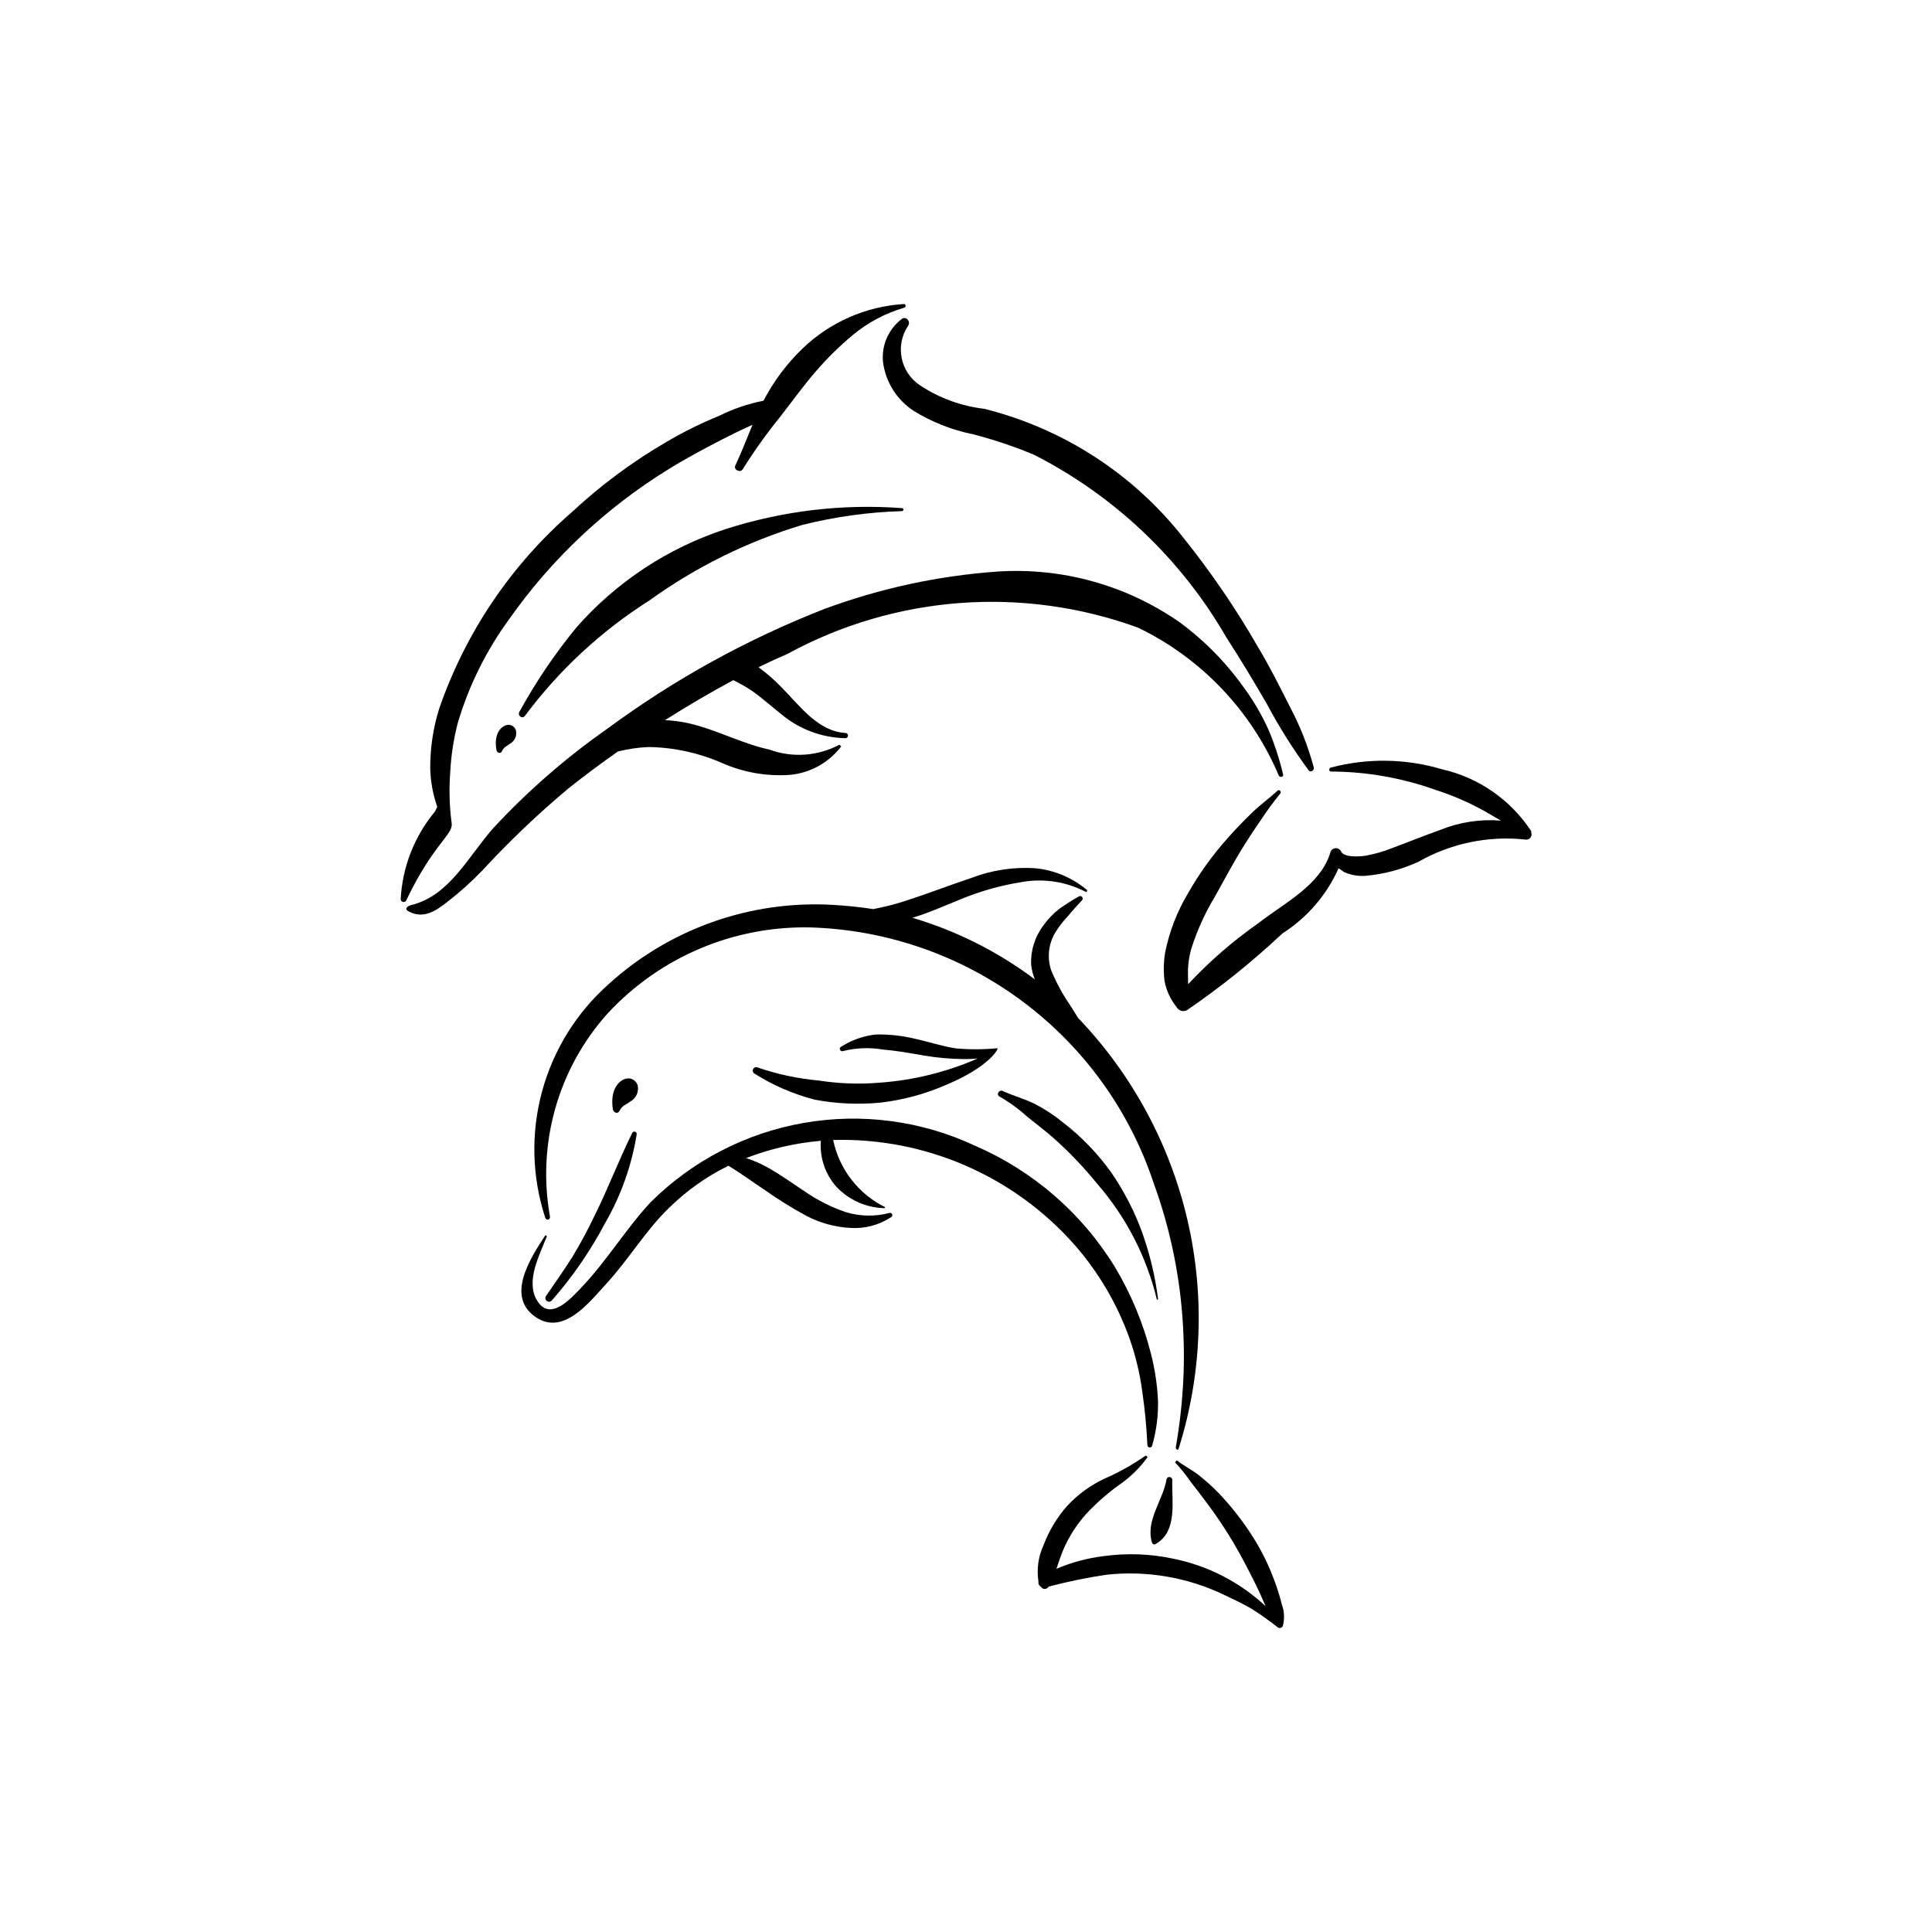 <?xml version="1.0" encoding="UTF-8"?>
<!-- Uploaded to: ICON Repo, www.svgrepo.com, Generator: ICON Repo Mixer Tools -->
<svg fill="#000000" width="800px" height="800px" version="1.1" viewBox="144 144 512 512" xmlns="http://www.w3.org/2000/svg">
 <g>
  <path d="m311.55 444.24c-3.594 7.238-6.43 14.844-10.059 22.074v0.004c-1.77 3.719-3.727 7.344-5.863 10.867-2.207 3.473-4.582 6.852-6.918 10.242v-0.004c-0.305 0.426-0.223 1.016 0.188 1.34s1.004 0.266 1.344-0.129c5.523-6.293 10.285-13.215 14.188-20.621 4.16-7.242 6.977-15.18 8.305-23.426 0.039-0.305-0.152-0.594-0.445-0.68s-0.609 0.055-0.738 0.332z"/>
  <path d="m429.72 413.78-2.086-3.344c-1.992-2.871-3.672-5.949-5.008-9.176-1.152-3.277-0.824-6.894 0.906-9.91 0.965-1.605 2.102-3.106 3.391-4.469 1.211-1.461 2.527-2.93 3.84-4.312h-0.004c0.219-0.246 0.227-0.617 0.012-0.871-0.211-0.25-0.574-0.309-0.855-0.137-1.793 1.004-3.523 2.106-5.195 3.301-1.602 1.246-3.016 2.719-4.195 4.375-2.285 3-3.438 6.711-3.258 10.48 0.152 1.312 0.477 2.602 0.973 3.828-9.758-7.336-20.746-12.863-32.445-16.324 4.391-1.309 8.531-3.184 12.77-4.902 5.254-2.168 10.746-3.711 16.359-4.59 5.785-0.996 11.738-0.051 16.93 2.688l0.32-0.457v-0.004c-3.902-3.32-8.73-5.367-13.832-5.863-5.769-0.379-11.551 0.504-16.949 2.582-5.805 1.934-11.457 4.133-17.281 6.016h0.004c-2.848 0.934-5.754 1.68-8.699 2.231-3.602-0.559-7.231-0.934-10.867-1.129-21.766-1.211-43.109 6.356-59.25 21.008-8.527 7.559-14.664 17.445-17.648 28.445-2.988 11-2.695 22.629 0.84 33.465 0.328 0.871 1.406 0.555 1.246-0.379v0.004c-3.457-19.309 2.176-39.133 15.266-53.738 13.875-15.008 33.543-23.32 53.977-22.816 20.281 0.656 39.871 7.527 56.117 19.688 16.246 12.156 28.363 29.012 34.711 48.285 4.019 11.086 6.535 22.66 7.477 34.414 0.469 5.723 0.578 11.473 0.32 17.211-0.289 6.109-0.961 12.191-2.012 18.211-0.07 0.473 0.578 0.855 0.746 0.363h-0.004c6.207-19.668 7.012-40.645 2.332-60.73-4.684-20.086-14.68-38.547-28.945-53.441z"/>
  <path d="m450.88 515.1c-0.207-4.16-0.828-8.285-1.855-12.32-2.051-8.094-5.269-15.844-9.559-23.004-8.754-14.277-21.699-25.5-37.074-32.145-14.156-6.629-30.016-8.742-45.414-6.043-15.402 2.699-29.598 10.07-40.66 21.121-6.582 7.125-11.512 15.445-18.34 22.594-2.746 2.879-8.195 9.004-11.633 3.383-3.125-5.113 0.594-11.98 2.598-17.102l-0.402-0.242c-4.031 6.133-10.48 16.098-2.75 21.586 7.449 5.289 14.395-3.828 18.883-8.715 6.117-6.66 10.324-14.016 16.668-20.152h0.004c4.602-4.523 9.902-8.277 15.691-11.125 3.223 1.934 6.309 4.219 9.414 6.281 3.633 2.574 7.418 4.926 11.336 7.043 3.551 1.844 7.453 2.918 11.449 3.148 3.875 0.277 7.734-0.738 10.973-2.883 0.246-0.164 0.336-0.488 0.211-0.758s-0.43-0.406-0.715-0.324c-3.785 1.004-7.773 0.934-11.52-0.203-3.918-1.328-7.629-3.203-11.023-5.57-3.379-2.207-6.668-4.637-10.23-6.551v0.004c-1.664-0.91-3.418-1.652-5.231-2.207 6.359-2.461 13.039-4.008 19.832-4.594-0.332 4.422 1.129 8.789 4.059 12.117 3.34 3.586 7.996 5.66 12.898 5.742l0.062-0.273c-7.078-3.5-12.152-10.066-13.754-17.801 24.387-0.672 47.816 9.504 63.969 27.785 6.402 7.312 11.363 15.773 14.613 24.934 1.586 4.527 2.707 9.207 3.336 13.965 0.688 4.703 1.141 9.438 1.352 14.188 0.02 0.328 0.281 0.59 0.605 0.609 0.328 0.02 0.617-0.207 0.676-0.527 1.113-3.887 1.629-7.922 1.531-11.961z"/>
  <path d="m310.77 429.79c-2.164-0.156-5.246 2.371-4.359 8.156 0.141 0.914 1.246 1.336 1.699 0.559 0.285-0.598 0.707-1.121 1.234-1.523 0.629-0.34 1.234-0.719 1.812-1.141 1.418-0.836 2.16-2.473 1.859-4.094-0.262-1.059-1.16-1.844-2.246-1.957z"/>
  <path d="m408.32 421.79c-3.676 0.355-7.375 0.367-11.055 0.039-3.664-0.57-7.309-1.797-10.945-2.586-3.356-0.797-6.801-1.164-10.25-1.09-3.285 0.371-6.445 1.492-9.227 3.277-0.621 0.316-0.137 1.375 0.52 1.121v0.004c3.496-0.875 7.137-1.016 10.691-0.406 3.606 0.301 7.18 0.949 10.738 1.57 3.477 0.59 6.992 0.906 10.516 0.949 1.266 0.02 2.535-0.035 3.793-0.16-8.277 3.625-17.121 5.797-26.137 6.422-5.312 0.438-10.656 0.246-15.922-0.574-5.539-0.492-11-1.656-16.258-3.465-0.441-0.203-0.965-0.027-1.191 0.402-0.227 0.426-0.078 0.961 0.336 1.211 4.922 3.117 10.297 5.445 15.934 6.91 5.797 1.098 11.727 1.359 17.598 0.777 5.859-0.691 11.586-2.234 17-4.578 11.848-4.902 14.301-9.84 13.859-9.824z"/>
  <path d="m483.7 569.19c-0.562-2.273-1.266-4.508-2.109-6.691-1.598-4.281-3.676-8.371-6.199-12.184-2.484-3.793-5.305-7.352-8.434-10.633-1.629-1.68-3.363-3.246-5.203-4.691-1.875-1.496-4.012-2.512-5.883-3.984l-0.477 0.52h-0.004c1.535 1.645 2.949 3.402 4.223 5.258 1.371 1.719 2.676 3.488 4.004 5.238 2.617 3.449 5.027 7.043 7.231 10.77 2.144 3.641 4.074 7.367 5.949 11.152 0.93 1.871 1.746 3.785 2.59 5.695v0.004c-6.863-6.41-15.379-10.77-24.586-12.598-5.973-1.273-12.121-1.5-18.172-0.672-4.363 0.512-8.625 1.648-12.66 3.375 0.555-1.633 1.059-3.277 1.734-4.871v-0.004c1.488-3.516 3.551-6.766 6.098-9.613 2.578-2.773 5.418-5.297 8.477-7.531 3.039-2.043 5.695-4.606 7.848-7.574l-0.473-0.438v0.004c-3.371 2.363-6.969 4.387-10.734 6.043-3.805 1.742-7.231 4.219-10.078 7.285-2.684 3.023-4.797 6.512-6.231 10.293-1.438 3.047-1.93 6.457-1.41 9.789-0.094 0.559 0.176 1.117 0.676 1.387l0.051 0.078c0.188 0.281 0.496 0.465 0.832 0.492 0.34 0.031 0.672-0.094 0.906-0.34l0.25-0.281h0.004c5.016-1.328 10.102-2.375 15.234-3.137 10.715-1.184 21.551 0.664 31.27 5.332 2.418 1.148 4.859 2.293 7.184 3.637v-0.004c2.348 1.488 4.621 3.094 6.809 4.812l0.09 0.082v0.004c0.215 0.191 0.504 0.273 0.789 0.227 0.285-0.051 0.531-0.227 0.668-0.48 0.496-1.898 0.406-3.902-0.262-5.75z"/>
  <path d="m454.67 536.15c-0.02-0.379-0.316-0.684-0.691-0.723-0.379-0.039-0.727 0.203-0.824 0.57-0.891 5.527-5.68 11.004-3.859 16.828v-0.004c0.062 0.191 0.207 0.344 0.395 0.41 0.188 0.07 0.398 0.051 0.566-0.055 5.938-3.348 4.207-11.488 4.414-17.027z"/>
  <path d="m450.91 488.34c-0.758-6.043-2.176-11.984-4.227-17.723-2.055-5.652-4.82-11.02-8.238-15.969-3.555-4.957-7.809-9.367-12.629-13.102-2.34-1.914-4.867-3.582-7.547-4.981-2.742-1.359-5.75-2.16-8.535-3.441-0.984-0.453-1.824 0.992-0.832 1.484 2.613 1.496 5.055 3.273 7.281 5.301 2.281 1.812 4.598 3.594 6.805 5.5 4.234 3.746 8.152 7.832 11.711 12.223 7.707 8.832 13.156 19.402 15.891 30.797z"/>
  <path d="m456.55 308.86c-14.082-9.793-31.074-14.512-48.188-13.391-15.676 1.109-31.113 4.441-45.848 9.898-20.492 8-39.836 18.668-57.535 31.73-10.988 7.691-21.129 16.523-30.25 26.352-6.613 7.484-11.617 17.945-21.723 20.398-1.062 0.258-1.93 1.02-0.77 1.652 3.891 2.129 7.184-0.023 10.289-2.469h-0.004c3.305-2.547 6.41-5.336 9.301-8.348 7.086-7.684 14.656-14.906 22.668-21.621 4.059-3.25 8.539-6.598 13.262-9.906h0.004c2.656-0.676 5.379-1.07 8.121-1.184 6.648 0.094 13.211 1.508 19.309 4.164 5.719 2.559 11.988 3.66 18.238 3.207 5.356-0.527 10.254-3.262 13.516-7.543l-0.496-0.434v-0.004c-5.734 3.055-12.5 3.516-18.594 1.273-6.473-1.391-12.453-4.473-18.801-6.297h-0.004c-2.867-0.855-5.828-1.355-8.82-1.492 6.031-3.82 12.18-7.426 18.109-10.598h0.004c1.695 0.832 3.34 1.773 4.918 2.812 2.727 1.938 5.238 4.188 7.859 6.262v0.004c4.754 3.957 10.715 6.18 16.898 6.301 0.379 0.016 0.703-0.277 0.723-0.656s-0.27-0.703-0.648-0.727c-7.152-0.367-11.98-6.988-16.625-11.73-1.969-2.094-4.129-3.996-6.449-5.691 2.621-1.285 5.176-2.465 7.625-3.508 28.543-15.574 62.41-18.113 92.961-6.977 16.77 8.105 30.023 22.035 37.289 39.188 0.234 0.598 1.344 0.391 1.156-0.254h-0.004c-0.941-3.984-2.203-7.883-3.777-11.66-1.766-3.965-3.949-7.727-6.516-11.23-4.754-6.727-10.562-12.645-17.199-17.523z"/>
  <path d="m383.54 224.57c-10.09 0.621-19.629 4.816-26.902 11.836-4.156 4.012-7.637 8.672-10.309 13.793-4.035 0.789-7.949 2.117-11.633 3.949-4.844 1.973-9.539 4.297-14.051 6.949-8.996 5.234-17.387 11.453-25.008 18.543-16.16 14.016-28.332 32.047-35.285 52.277-1.578 5.09-2.363 10.391-2.34 15.719 0.09 3.461 0.715 6.887 1.852 10.16l-0.555 1.223v-0.004c-5.469 6.566-8.668 14.719-9.121 23.25 0 0.375 0.27 0.699 0.637 0.77 0.371 0.07 0.738-0.133 0.875-0.484 6.992-14.734 12.461-17.41 11.996-20.355v0.004c-0.605-4.578-0.727-9.211-0.363-13.816 0.234-4.422 0.926-8.805 2.066-13.082 2.945-9.789 7.531-19.008 13.566-27.258 11.281-16.027 25.715-29.578 42.418-39.824 4.59-2.859 9.371-5.359 14.16-7.852 2.391-1.242 4.816-2.414 7.277-3.519l0.598-0.262c-1.504 3.602-2.887 7.254-4.551 10.789-0.531 1.129 1.332 2.027 1.969 0.969l0.008 0.004c2.992-4.801 6.277-9.41 9.844-13.805 3.219-4.102 6.234-8.383 9.68-12.305h-0.004c2.969-3.43 6.211-6.606 9.695-9.504 3.981-3.297 8.594-5.738 13.559-7.18 0.496-0.152 0.531-1.008-0.078-0.984z"/>
  <path d="m404.78 252.33c-6.086-0.715-11.918-2.856-17.02-6.246-5.195-3.484-6.594-10.52-3.117-15.719 0.816-1.172-0.57-2.746-1.715-1.789l0.004-0.004c-3.519 2.695-5.383 7.027-4.918 11.434 0.703 5.254 3.652 9.941 8.082 12.852 4.859 3.004 10.219 5.117 15.82 6.242 5.508 1.426 10.906 3.242 16.152 5.441 21.312 10.871 39.012 27.691 50.953 48.426 3.777 5.809 7.223 11.586 10.711 17.586 3.258 6.129 6.965 12.016 11.082 17.605 0.559 0.699 1.531-0.047 1.344-0.805v-0.004c-1.496-5.551-3.606-10.914-6.297-15.996-2.719-5.387-5.32-10.602-8.41-15.758l-0.004 0.004c-5.785-10.094-12.344-19.727-19.617-28.809-13.336-17.094-32.016-29.227-53.051-34.461z"/>
  <path d="m383.05 278.66c-15.82-1.18-31.723 0.715-46.824 5.582-15.242 4.988-28.871 13.977-39.461 26.023-5.711 6.969-10.77 14.449-15.105 22.344-0.613 1.016 0.773 2.086 1.473 1.07 9.039-12.121 20.219-22.484 32.992-30.574 12.293-8.859 25.973-15.617 40.48-19.988 8.637-2.172 17.484-3.398 26.383-3.66 0.52-0.027 0.621-0.762 0.062-0.797z"/>
  <path d="m526.2 347.88c-9.617-2.875-19.84-3.031-29.539-0.457-0.559 0.129-0.535 1.059 0.078 1.039 9.422 0.039 18.77 1.68 27.645 4.848 4.508 1.445 8.859 3.328 13 5.617l4.371 2.543c-5.465-0.441-10.957 0.398-16.039 2.453-4.356 1.539-8.641 3.293-12.973 4.898-2.191 0.871-4.465 1.523-6.785 1.941-1.387 0.215-5.875 0.621-6.598-1.184v0.004c-0.281-0.531-0.848-0.844-1.445-0.801-0.594 0.039-1.109 0.43-1.312 0.992-2.562 8.781-12.254 13.52-18.992 18.789h-0.004c-6.801 4.75-13.082 10.203-18.742 16.266l-0.043-2.664c-0.039-2.262 0.258-4.516 0.875-6.691 1.527-4.859 3.637-9.52 6.277-13.871 2.574-4.578 4.988-9.234 7.805-13.676 1.395-2.199 2.805-4.406 4.316-6.527 1.594-2.441 3.316-4.797 5.156-7.059 0.438-0.492-0.184-1.262-0.695-0.789-2.18 2.016-4.594 3.727-6.758 5.832-2.199 2.137-4.328 4.316-6.348 6.621v-0.004c-4.078 4.539-7.652 9.504-10.66 14.812-2.859 4.793-4.883 10.031-5.996 15.5-0.43 2.547-0.488 5.144-0.172 7.707 0.484 2.496 1.566 4.836 3.156 6.82 0.516 0.988 1.723 1.387 2.731 0.906 8.965-6.125 17.438-12.938 25.348-20.379 6.547-4.172 11.723-10.176 14.887-17.266l1.434 0.984v0.004c1.801 0.824 3.785 1.172 5.758 1.008 4.867-0.43 9.621-1.703 14.051-3.762 8.555-4.852 18.41-6.894 28.184-5.848 0.484 0.113 0.996-0.043 1.332-0.406 0.34-0.367 0.457-0.887 0.305-1.359l-0.016-0.438 0.004-0.004c-5.449-8.312-13.906-14.191-23.594-16.402z"/>
  <path d="m278.88 336.09c-1.75-0.07-4.168 2.047-3.305 6.688 0.137 0.734 1.039 1.047 1.383 0.406v0.004c0.215-0.492 0.543-0.922 0.957-1.262l1.434-0.965c1.121-0.711 1.68-2.051 1.391-3.348-0.234-0.852-0.98-1.461-1.859-1.523z"/>
 </g>
</svg>